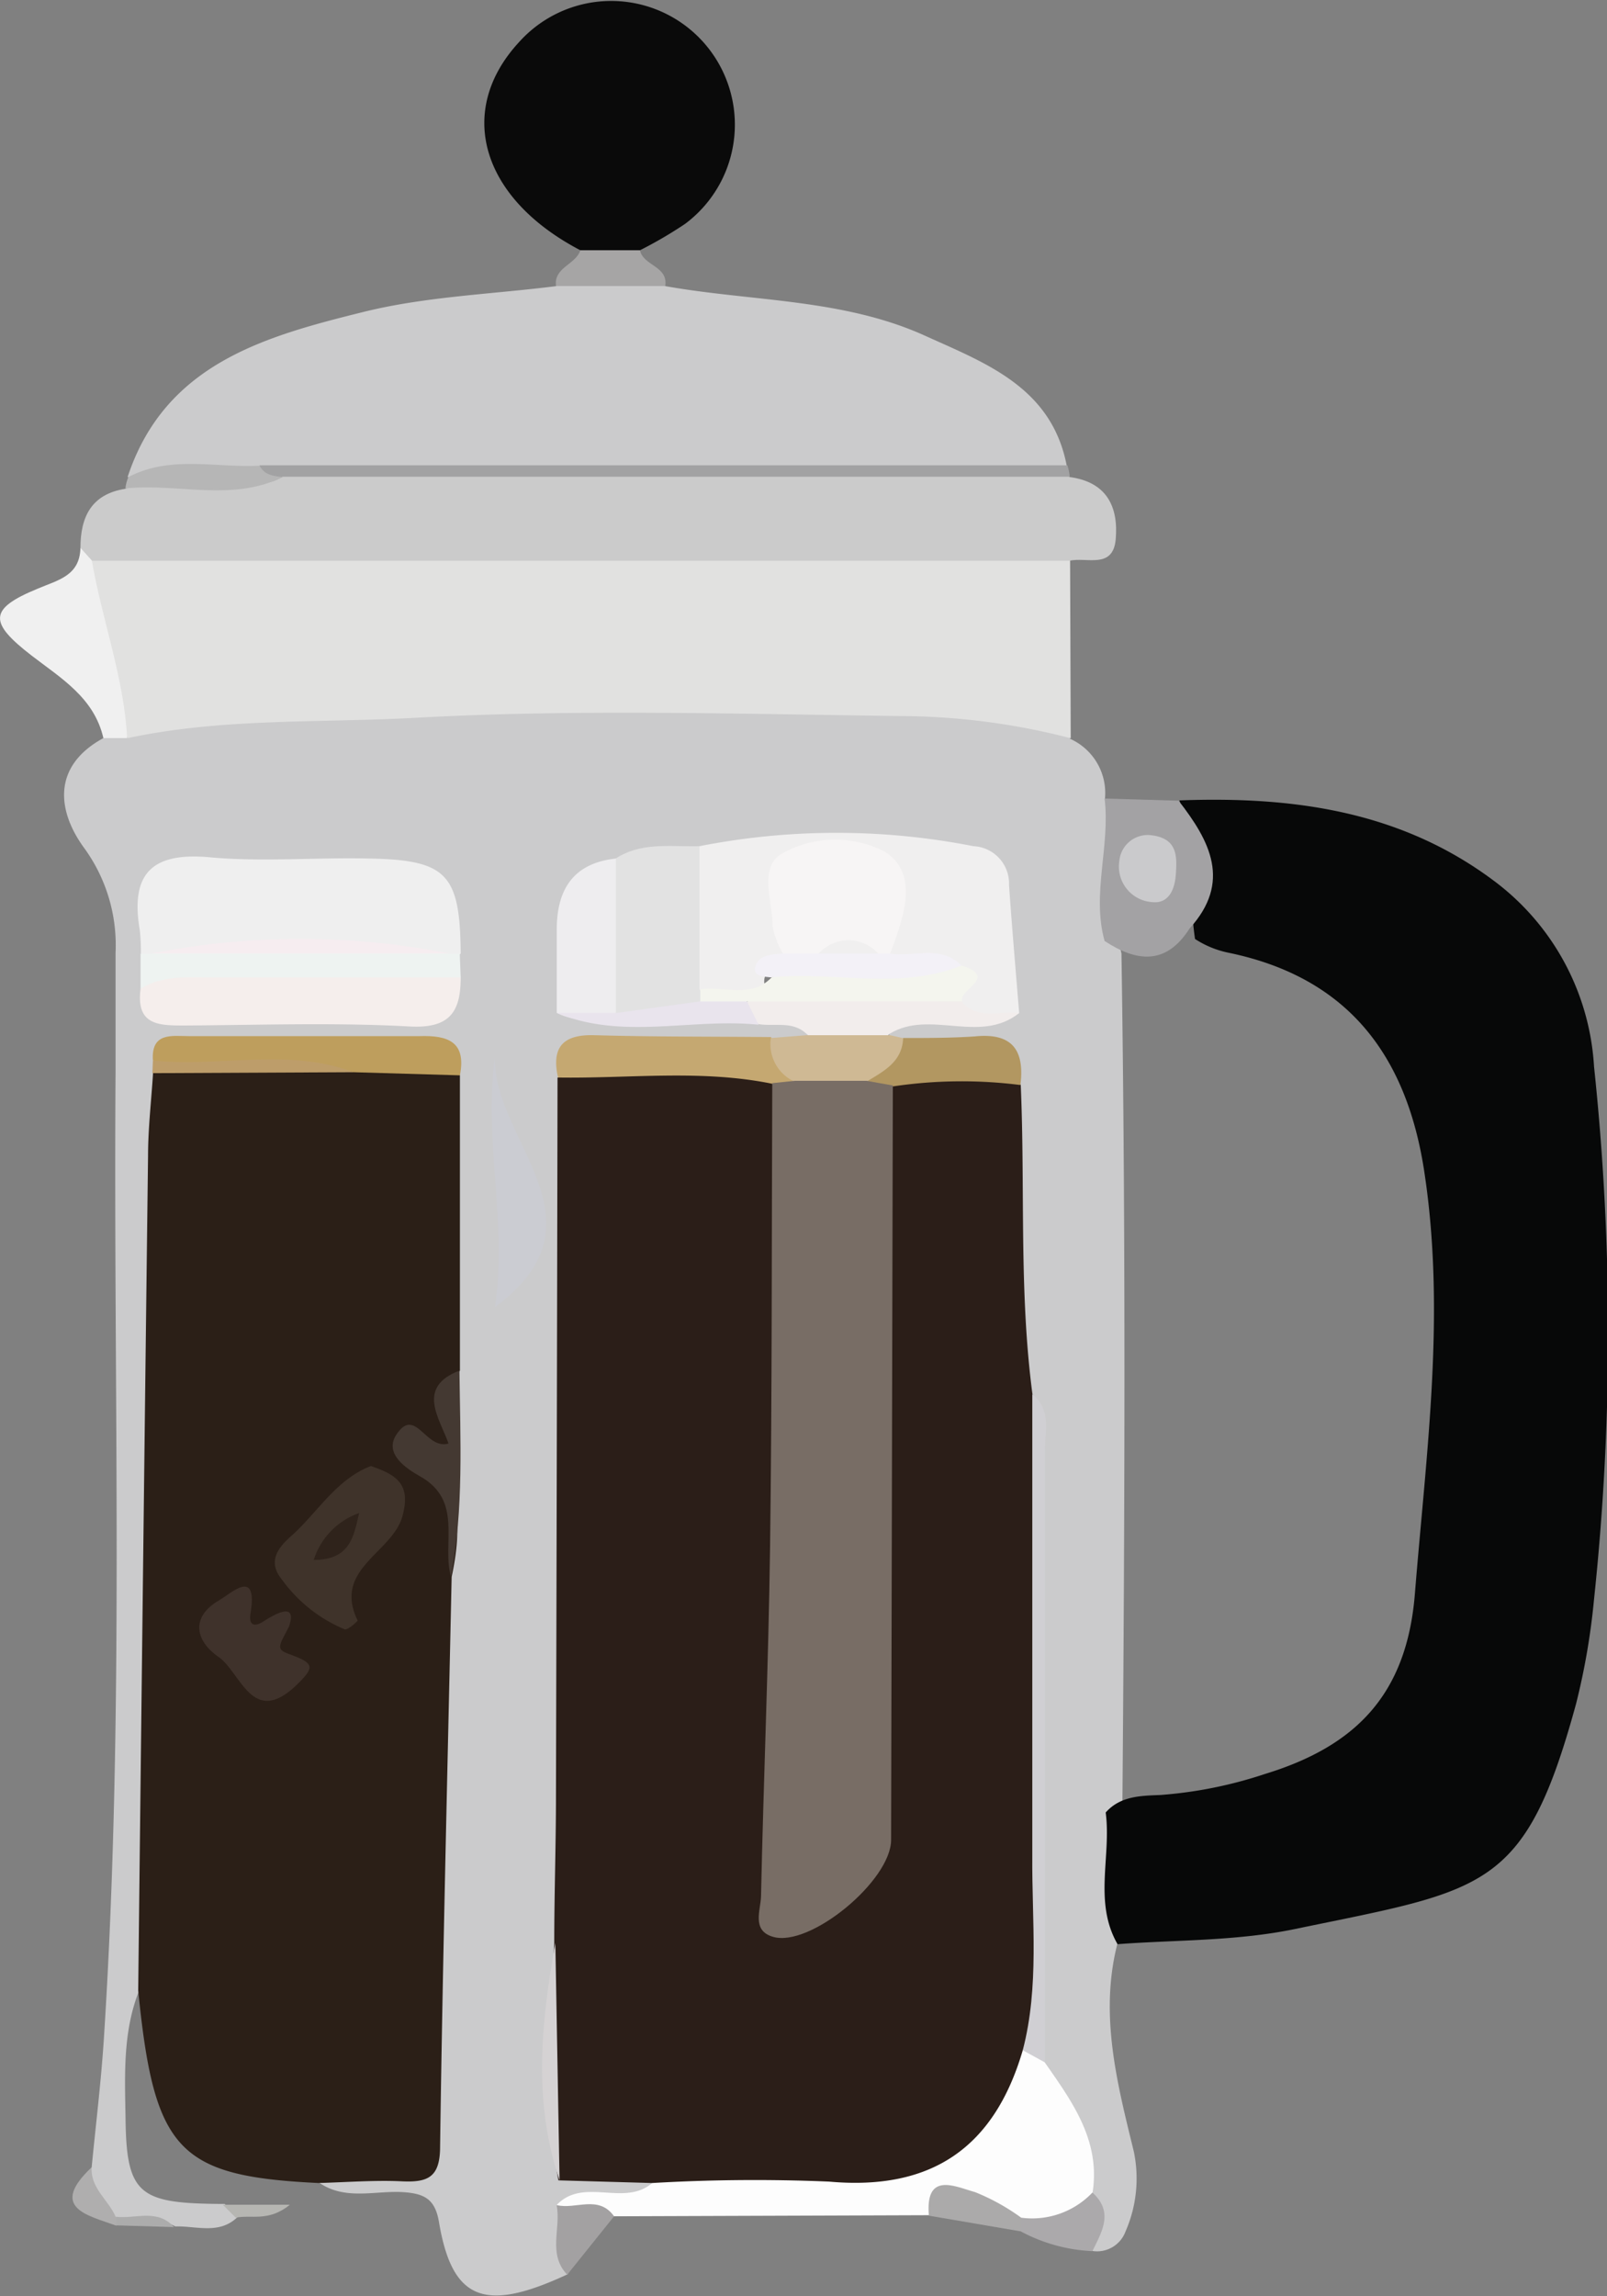 <svg id="Capa_1" data-name="Capa 1" xmlns="http://www.w3.org/2000/svg" viewBox="0 0 102.9 147"><rect x="0" y="0" width="102.9" height="147" fill="#808080" stroke="none"/><defs><style>.cls-1{fill:#cbcbcc;}.cls-2{fill:#2b1f17;}.cls-3{fill:#070808;}.cls-4{fill:#e1e1e0;}.cls-5{fill:#cbcbcb;}.cls-6{fill:#0a0a0a;}.cls-7{fill:#fdfdfd;}.cls-8{fill:#f0f0f0;}.cls-9{fill:#a3a2a4;}.cls-10{fill:#a2a2a3;}.cls-11{fill:#b6b6b6;}.cls-12{fill:#a6a5a5;}.cls-13{fill:#aba9ab;}.cls-14{fill:#a3a1a2;}.cls-15{fill:#abaaaa;}.cls-16{fill:#afaeae;}.cls-17{fill:#b6b6b2;}.cls-18{fill:#acacac;}.cls-19{fill:#2b1e18;}.cls-20{fill:#f0efef;}.cls-21{fill:#efefef;}.cls-22{fill:#f5eeec;}.cls-23{fill:#e2e2e2;}.cls-24{fill:#be9e5d;}.cls-25{fill:#cbccd2;}.cls-26{fill:#eeedef;}.cls-27{fill:#d0cfd3;}.cls-28{fill:#c5a871;}.cls-29{fill:#eef3f1;}.cls-30{fill:#f2edec;}.cls-31{fill:#b29761;}.cls-32{fill:#443932;}.cls-33{fill:#cfb994;}.cls-34{fill:#e9e4ed;}.cls-35{fill:#d5d2d3;}.cls-36{fill:#bd9d6a;}.cls-37{fill:#3f332a;}.cls-38{fill:#3f322b;}.cls-39{fill:#cacacc;}.cls-40{fill:#786d65;}.cls-41{fill:#f7f5f5;}.cls-42{fill:#f4f5ee;}.cls-43{fill:#f3f1f7;}.cls-44{fill:#f6edf0;}.cls-45{fill:#2f231b;}</style></defs><title>prensa</title><path class="cls-1" d="M261.31,461.28c.26-2.69.59-5.37.77-8.06,1.35-20.68.61-41.38.76-62.07,0-2.54,0-5.08,0-7.62a10.57,10.57,0,0,0-2-6.69c-1.7-2.31-2.14-5.23,1.24-7.06a5.23,5.23,0,0,1,1.89-1c4.91-1.67,10.07-1,15.07-1.23,13.52-.59,27.09-1,40.61.35,1.65.17,3.31.34,4.32,1.94a3.8,3.8,0,0,1,2.22,3.86c2.14,3.11.26,6.63,1.06,9.88.28,18.15.21,36.29.06,54.43-.1,3,.34,6-.33,9-1.15,4.53,0,8.92,1.06,13.26a8.45,8.45,0,0,1-.53,5.12,1.94,1.94,0,0,1-2.12,1.25c-.5-1.36-.09-2.86-.69-4.21-.19-3.31-2.65-5.79-3.3-8.95-.21-12,0-24.07-.1-36.11,0-1.77.13-3.56-.63-5.23-1.82-6.38-.68-12.91-.95-19.35.26-1.87-.57-2.77-2.45-2.83a13.76,13.76,0,0,1-4-.38,2,2,0,0,1-.91-.73c.42-1.82,2-1.48,3.24-1.7s2.77.46,3.7-1c.44-2-.27-4-.38-6s-1.66-2.38-3.2-2.66a43.76,43.76,0,0,0-15.1.14,21.62,21.62,0,0,0-5.19.69c-3.54,1.74-4.12,3.61-2.55,8.21,3.71,1.25,7.52.25,11.26.59,1.27.2,2.79-.05,3.14,1.77a3.32,3.32,0,0,1-2.39,1c-3.25.19-6.5,0-9.75.1-1.4,0-2.91-.13-2.81,2,.06,16.08,0,32.16,0,48.23a34,34,0,0,1-.28,6.06c-.79,4.73-1.29,9.46.17,14.14,1.46,1.08,3.44.32,4.88,1.42.68,1.31-.36,1.51-1.19,1.69-1.09.24-2.29.06-3.2.9a6,6,0,0,0-.9,3.69c-5.33,2.49-7.41,1.7-8.26-3.32-.24-1.45-.9-1.82-2.21-1.92-1.83-.14-3.78.57-5.49-.63a2.6,2.6,0,0,1,1.56-1c4.8-1.3,4.44-1.34,5-6.41,1.19-10.47.1-21,1-31.47,1-4.37.39-8.81.46-13.22-.06-6.06,0-12.11,0-18.16,0-1.15-.34-1.95-1.68-2-4.79-.09-9.57-.21-14.36,0a1.54,1.54,0,0,0-1.36,1.14,7.28,7.28,0,0,0,0,1.32c-1.32,17.48-.55,35-.78,52.47,0,1.74.24,3.61-1.32,5-1.1,2.7-.93,5.61-.89,8.36.07,4.84.95,5.33,6.35,5.35.27.29.75.37.83.83-1.18,1.15-2.62.57-4,.61-1.21-.7-2.62,0-3.85-.53C261.73,463.7,260.24,463,261.31,461.28Z" transform="translate(-255.44 -322.54)"/><path class="cls-2" d="M284.89,391.38l0,18.9a4.45,4.45,0,0,0-.39,3.61c.47,2-.68,2.11-2.36,1.4,2.92,2.2,2.87,5.13,2.22,8.2-.26,12.16-.57,24.31-.74,36.47,0,2-.81,2.3-2.48,2.22s-3.54.06-5.31.11c-9-.43-10.52-2.08-11.54-12.32q.3-26.72.63-53.44c0-1.76.21-3.53.32-5.29,2.56-1.92,5.53-.83,8.31-1.07,1.48-.13,3,0,4.47-.05C280.33,390.29,282.88,389.38,284.89,391.38Z" transform="translate(-255.44 -322.54)"/><path class="cls-3" d="M327,447c-1.55-2.69-.39-5.63-.76-8.43.94-1.06,2.24-1.07,3.5-1.12a27.59,27.59,0,0,0,6.68-1.34c5.73-1.75,9.1-5,9.62-11.56.73-9.08,2-18.08.57-27.2-1.18-7.42-5-12.29-12.56-13.83a6.19,6.19,0,0,1-2.09-.87c-.43-2.94-.08-6-1-8.87,7.22-.27,14.13.65,20.13,5.14a16,16,0,0,1,6.42,11.9,162,162,0,0,1,0,34.1,44.34,44.34,0,0,1-1.15,6.69c-3.28,12-5.8,11.89-18,14.42C334.6,446.81,330.74,446.72,327,447Z" transform="translate(-255.44 -322.54)"/><path class="cls-4" d="M324,369.8a44,44,0,0,0-10.8-1.42c-10.38-.13-20.79-.46-31.14.11-6.13.34-12.36,0-18.43,1.3-1.7-2.62-2.17-5.64-2.65-8.63-.2-1.23-.35-2.57,1-3.39a11.12,11.12,0,0,1,4.5-.59q26,0,52.09,0c1.87,0,3.86-.29,5.39,1.24Z" transform="translate(-255.44 -322.54)"/><path class="cls-1" d="M298,340.85c5.58,1,11.41.79,16.69,3.19,3.89,1.76,8.11,3.31,9.06,8.34-1.63,1.4-3.61,1-5.47,1q-22.85,0-45.67,0c-3-.23-6,.38-9-.3,2.39-7.25,8.78-9,15.06-10.56,4-1,8.23-1.14,12.36-1.66A6,6,0,0,1,298,340.85Z" transform="translate(-255.44 -322.54)"/><path class="cls-5" d="M323.92,358.44l-62.6,0c-.46-.07-.47-.55-.73-.81,0-2,.7-3.46,2.88-3.8,3.39-1.61,7.11-.08,10.56-1.1q23.3,0,46.58,0c1.11,0,2.28-.29,3.33.35,2.36.32,3.13,1.89,2.94,4C326.7,359,325,358.18,323.92,358.44Z" transform="translate(-255.44 -322.54)"/><path class="cls-6" d="M292.6,338.56c-6.37-3.33-8-8.94-3.9-13.35a7.92,7.92,0,1,1,10.61,11.66,26.92,26.92,0,0,1-2.89,1.69A2.62,2.62,0,0,1,292.6,338.56Z" transform="translate(-255.44 -322.54)"/><path class="cls-7" d="M291.08,463.7c1.73-1.82,4.33.14,6.12-1.41.88-1.2,2.21-1.09,3.45-1.15a37.27,37.27,0,0,1,5.69,0c6.31.71,11.2-1.17,14-7.21,1-.75,1.53-.16,2,.64,1.75,2.51,3.58,5,3.06,8.33-.63,2.1-2.18,2.44-4.07,2.11-2.17.12-4-3-6.4-.66l-20.16.07C293.52,464.23,292.12,464.87,291.08,463.7Z" transform="translate(-255.44 -322.54)"/><path class="cls-8" d="M260.59,357.61l.73.81c.65,3.81,2.06,7.47,2.26,11.37h-1.52c-.59-2.58-2.71-3.83-4.58-5.27-2.78-2.14-2.77-3,.36-4.29C259.15,359.67,260.55,359.41,260.59,357.61Z" transform="translate(-255.44 -322.54)"/><path class="cls-9" d="M330.91,373.8c2,2.57,3.41,5.2.7,8.18-1.51,2.37-3.39,2.14-5.44.8-.84-3,.37-6.08,0-9.12Z" transform="translate(-255.44 -322.54)"/><path class="cls-10" d="M323.94,353.06l-50.4,0c-.86.49-1.53.61-1.48-.73l51.73,0A3.93,3.93,0,0,1,323.94,353.06Z" transform="translate(-255.44 -322.54)"/><path class="cls-11" d="M272.06,352.35c.31.6.89.67,1.48.73-3.26,1.6-6.72.38-10.07.73a2.53,2.53,0,0,1,.19-.73C266.36,351.67,269.25,352.5,272.06,352.35Z" transform="translate(-255.44 -322.54)"/><path class="cls-12" d="M292.6,338.56h3.82c.2,1,1.81,1,1.62,2.29h-7C290.89,339.64,292.32,339.48,292.6,338.56Z" transform="translate(-255.44 -322.54)"/><path class="cls-13" d="M320.83,464.51a5.33,5.33,0,0,0,4.56-1.61c1.38,1.25.61,2.5,0,3.75a10.7,10.7,0,0,1-4.6-1.27Q320.16,464.9,320.83,464.51Z" transform="translate(-255.44 -322.54)"/><path class="cls-14" d="M291.08,463.7c1.21.31,2.68-.68,3.68.72l-3,3.74C290.49,466.83,291.38,465.17,291.08,463.7Z" transform="translate(-255.44 -322.54)"/><path class="cls-15" d="M320.83,464.51l-.06.87-5.85-1c-.25-2.86,1.7-1.85,2.95-1.51A13.65,13.65,0,0,1,320.83,464.51Z" transform="translate(-255.44 -322.54)"/><path class="cls-16" d="M261.31,461.28c-.09,1.35,1.08,2.09,1.54,3.18.26.12.34.24.26.36s-.17.19-.25.19C261,464.34,258.57,463.87,261.31,461.28Z" transform="translate(-255.44 -322.54)"/><path class="cls-17" d="M270.54,464.51c-.28-.27-.55-.55-.83-.83H274C272.63,464.8,271.51,464.3,270.54,464.51Z" transform="translate(-255.44 -322.54)"/><path class="cls-18" d="M262.86,465c0-.18,0-.37,0-.55,1.25.15,2.66-.54,3.72.66Z" transform="translate(-255.44 -322.54)"/><path class="cls-19" d="M320.93,453.79c-1.82,6.21-5.81,9-12.39,8.41a113,113,0,0,0-11.34.09l-6-.17c-1-5.05-.5-10.13-.27-15.2,0-3.15.11-6.31.11-9.47q.06-23,.1-45.92c3.24-2.19,10.63-2.07,14,.21,1,1.74.87,3.68.83,5.56-.28,13.7.75,27.42-.7,41.1a8.3,8.3,0,0,0,0,2.28c.24,1.34-.73,3.52,1.55,3.62a4,4,0,0,0,4.2-3.19,17.15,17.15,0,0,0,.26-4.17c0-13.08,0-26.15,0-39.23,0-2-.3-4.09,1-5.9,2.87-1.39,5.71-1.57,8.52.17.29,6.6-.12,13.23.75,19.81.76,1,.41,2.2.42,3.3q0,17,0,34C322,450.75,322.11,452.42,320.93,453.79Z" transform="translate(-255.44 -322.54)"/><path class="cls-20" d="M300.23,376.71a45.41,45.41,0,0,1,17.54,0,2.39,2.39,0,0,1,2.28,2.48c.19,2.74.43,5.47.65,8.21a4.5,4.5,0,0,1-3.73,0c-.92-.7.66-2.15-.82-2.69-1.3-.34-2.77-.07-3.87-1.1a3.34,3.34,0,0,1-.2-1.85c.31-2.45,0-4.21-3.19-4.13-3,.07-3.23,1.76-3,4a6,6,0,0,1,0,1.52c-.19,1.08-2.13,1.37-1.32,2.91-1.71.93-3.32,1-4.8-.44C298.84,382.64,298.45,379.62,300.23,376.71Z" transform="translate(-255.44 -322.54)"/><path class="cls-21" d="M264.46,383.59a12.53,12.53,0,0,0-.07-1.51c-.61-3.58.74-5,4.47-4.66,3.37.31,6.8,0,10.21.08,5,.09,5.83,1,5.87,6.09a2,2,0,0,1-1.22.38c-6-.18-12-.16-18.05,0A1.87,1.87,0,0,1,264.46,383.59Z" transform="translate(-255.44 -322.54)"/><path class="cls-22" d="M284.94,385.11c0,2.21-.7,3.29-3.3,3.14-4.78-.26-9.58-.09-14.36-.06-1.66,0-3.14,0-2.84-2.34a3,3,0,0,1,2.73-1.7c5.25-.17,10.5-.22,15.75,0A3.36,3.36,0,0,1,284.94,385.11Z" transform="translate(-255.44 -322.54)"/><path class="cls-23" d="M300.23,376.71c0,3.05,0,6.11,0,9.16a.78.78,0,0,1-.18,1.09c-1.8.42-3.58,1.22-5.48.46a11.68,11.68,0,0,1,.29-9.92C296.54,376.42,298.41,376.76,300.23,376.71Z" transform="translate(-255.44 -322.54)"/><path class="cls-24" d="M284.89,391.38l-6.81-.2c-4.24-1-8.61.3-12.85-.75-.12-1.83,1.23-1.56,2.31-1.56,4.92,0,9.84,0,14.76,0C284.13,388.81,285.31,389.23,284.89,391.38Z" transform="translate(-255.44 -322.54)"/><path class="cls-25" d="M287.13,406.22c.82-5.32-.74-10.64,0-16C287,395.6,294.59,400.71,287.13,406.22Z" transform="translate(-255.44 -322.54)"/><path class="cls-26" d="M294.88,377.5c0,3.29,0,6.59,0,9.88a4.28,4.28,0,0,1-3.79,0c0-1.75,0-3.5,0-5.25C291.07,379.54,292.1,377.8,294.88,377.5Z" transform="translate(-255.44 -322.54)"/><path class="cls-27" d="M320.93,453.79c1.07-4.1.58-8.28.61-12.42,0-9.86,0-19.72,0-29.58,1.23,1,.81,2.33.81,3.54q0,19.62,0,39.24Z" transform="translate(-255.44 -322.54)"/><path class="cls-28" d="M304.89,391.92c-4.55-.93-9.15-.33-13.72-.4-.43-1.94.31-2.77,2.34-2.71,3.76.11,7.52.08,11.29.12.75.94,2,1.66,1.54,3.19A1.06,1.06,0,0,1,304.89,391.92Z" transform="translate(-255.44 -322.54)"/><path class="cls-29" d="M284.94,385.11H268.8c-1.5,0-3-.12-4.36.74,0-.75,0-1.51,0-2.26l.71,0a100.2,100.2,0,0,1,19,0h.73Z" transform="translate(-255.44 -322.54)"/><path class="cls-30" d="M317,386.63c1,1.25,2.45.59,3.69.77-2.52,2-5.69-.25-8.27,1.31-1.77,1.68-3.55,1.65-5.35,0-.9-.83-2-.44-3.07-.61-.77-.62-1.49-1.24,0-1.87C308.36,385.5,312.73,384.67,317,386.63Z" transform="translate(-255.44 -322.54)"/><path class="cls-31" d="M320.78,392a29.81,29.81,0,0,0-8.17.09,1.47,1.47,0,0,1-1.56.14c-.65-2,1.4-2.22,2.22-3.24,1.53,0,3.06,0,4.57-.1C320.24,388.64,321.06,389.74,320.78,392Z" transform="translate(-255.44 -322.54)"/><path class="cls-32" d="M284.32,423.49c-.62-2.15.82-4.88-2-6.45-.85-.48-2.31-1.43-1.5-2.66,1.22-1.85,1.87,1,3.34.57-.56-1.61-2.1-3.59.7-4.67C284.91,414.69,285.14,419.11,284.32,423.49Z" transform="translate(-255.44 -322.54)"/><path class="cls-33" d="M313.27,389c-.06,1.53-1.26,2.12-2.35,2.79-1.54,1.52-3.07,1.55-4.59,0a2.64,2.64,0,0,1-1.53-2.8l2.28-.18,5.35,0Z" transform="translate(-255.44 -322.54)"/><path class="cls-34" d="M303.28,386.65c.24.5.49,1,.73,1.49-4.29-.44-8.69,1-12.9-.75h3.79l5.33-.74A2.93,2.93,0,0,1,303.28,386.65Z" transform="translate(-255.44 -322.54)"/><path class="cls-35" d="M291,446.92l.27,15.2C289.56,457.08,290.09,452,291,446.92Z" transform="translate(-255.44 -322.54)"/><path class="cls-36" d="M265.23,390.43c4.27.45,8.65-.84,12.85.75l-12.88.06Z" transform="translate(-255.44 -322.54)"/><path class="cls-37" d="M279.19,416.39c1.64.57,2.61,1.15,2,3.28-.71,2.32-4.44,3.33-2.85,6.61,0,.05-.64.64-.84.56a9.42,9.42,0,0,1-4-3.17c-1-1.21-.2-2.12.7-2.9C275.8,419.31,277,417.23,279.19,416.39Z" transform="translate(-255.44 -322.54)"/><path class="cls-38" d="M273.93,426.7c-.64,1.22-.83,1.42,0,1.72,1.7.61,1.66.85.49,2-2.84,2.71-3.54-.81-5-1.82s-1.81-2.54.06-3.62c.74-.42,2.49-2.13,2,.85-.13.76.25.88.81.52C274.15,425.14,274.25,425.83,273.93,426.7Z" transform="translate(-255.44 -322.54)"/><path class="cls-39" d="M329.08,376c1.78.18,1.73,1.36,1.65,2.52-.06.94-.45,1.89-1.51,1.77a2.28,2.28,0,0,1-2.11-2.61A1.83,1.83,0,0,1,329.08,376Z" transform="translate(-255.44 -322.54)"/><path class="cls-40" d="M306.33,391.73l4.59,0,1.69.3q-.06,24.15-.11,48.29c0,2.61-5.19,6.9-7.56,6.21-1.39-.4-.79-1.71-.77-2.6.16-7.46.48-14.93.58-22.39.13-9.89.1-19.77.14-29.66Z" transform="translate(-255.44 -322.54)"/><path class="cls-41" d="M305.57,383.58a5.42,5.42,0,0,1-.66-1.76c0-1.6-.91-3.77.61-4.64a6.94,6.94,0,0,1,6.59-.11c2.23,1.45,1.17,4.25.33,6.51a1.52,1.52,0,0,1-.93.34,8.7,8.7,0,0,0-4,.27A2.06,2.06,0,0,1,305.57,383.58Z" transform="translate(-255.44 -322.54)"/><path class="cls-42" d="M303.28,386.65h-3c0-.26,0-.51,0-.77,1.52-.24,3.23.61,4.56-.76,4-2,8.15-.33,12.21-.76,2.34.77-.26,1.52,0,2.28Z" transform="translate(-255.44 -322.54)"/><path class="cls-43" d="M317,384.35c-4,1.61-8.15.35-12.21.76-.43-.06-1.1-.05-1-.63.19-.81,1-.83,1.73-.9h2.3a4.44,4.44,0,0,1,3.8,0h.77C314,383.83,315.68,383,317,384.35Z" transform="translate(-255.44 -322.54)"/><path class="cls-44" d="M284.21,383.58H265.15A49.1,49.1,0,0,1,284.21,383.58Z" transform="translate(-255.44 -322.54)"/><path class="cls-45" d="M275.53,422.4a4.67,4.67,0,0,1,2.91-3C278.09,420.82,277.92,422.4,275.53,422.4Z" transform="translate(-255.44 -322.54)"/><path class="cls-20" d="M311.67,383.58h-3.8A2.55,2.55,0,0,1,311.67,383.58Z" transform="translate(-255.44 -322.54)"/></svg>